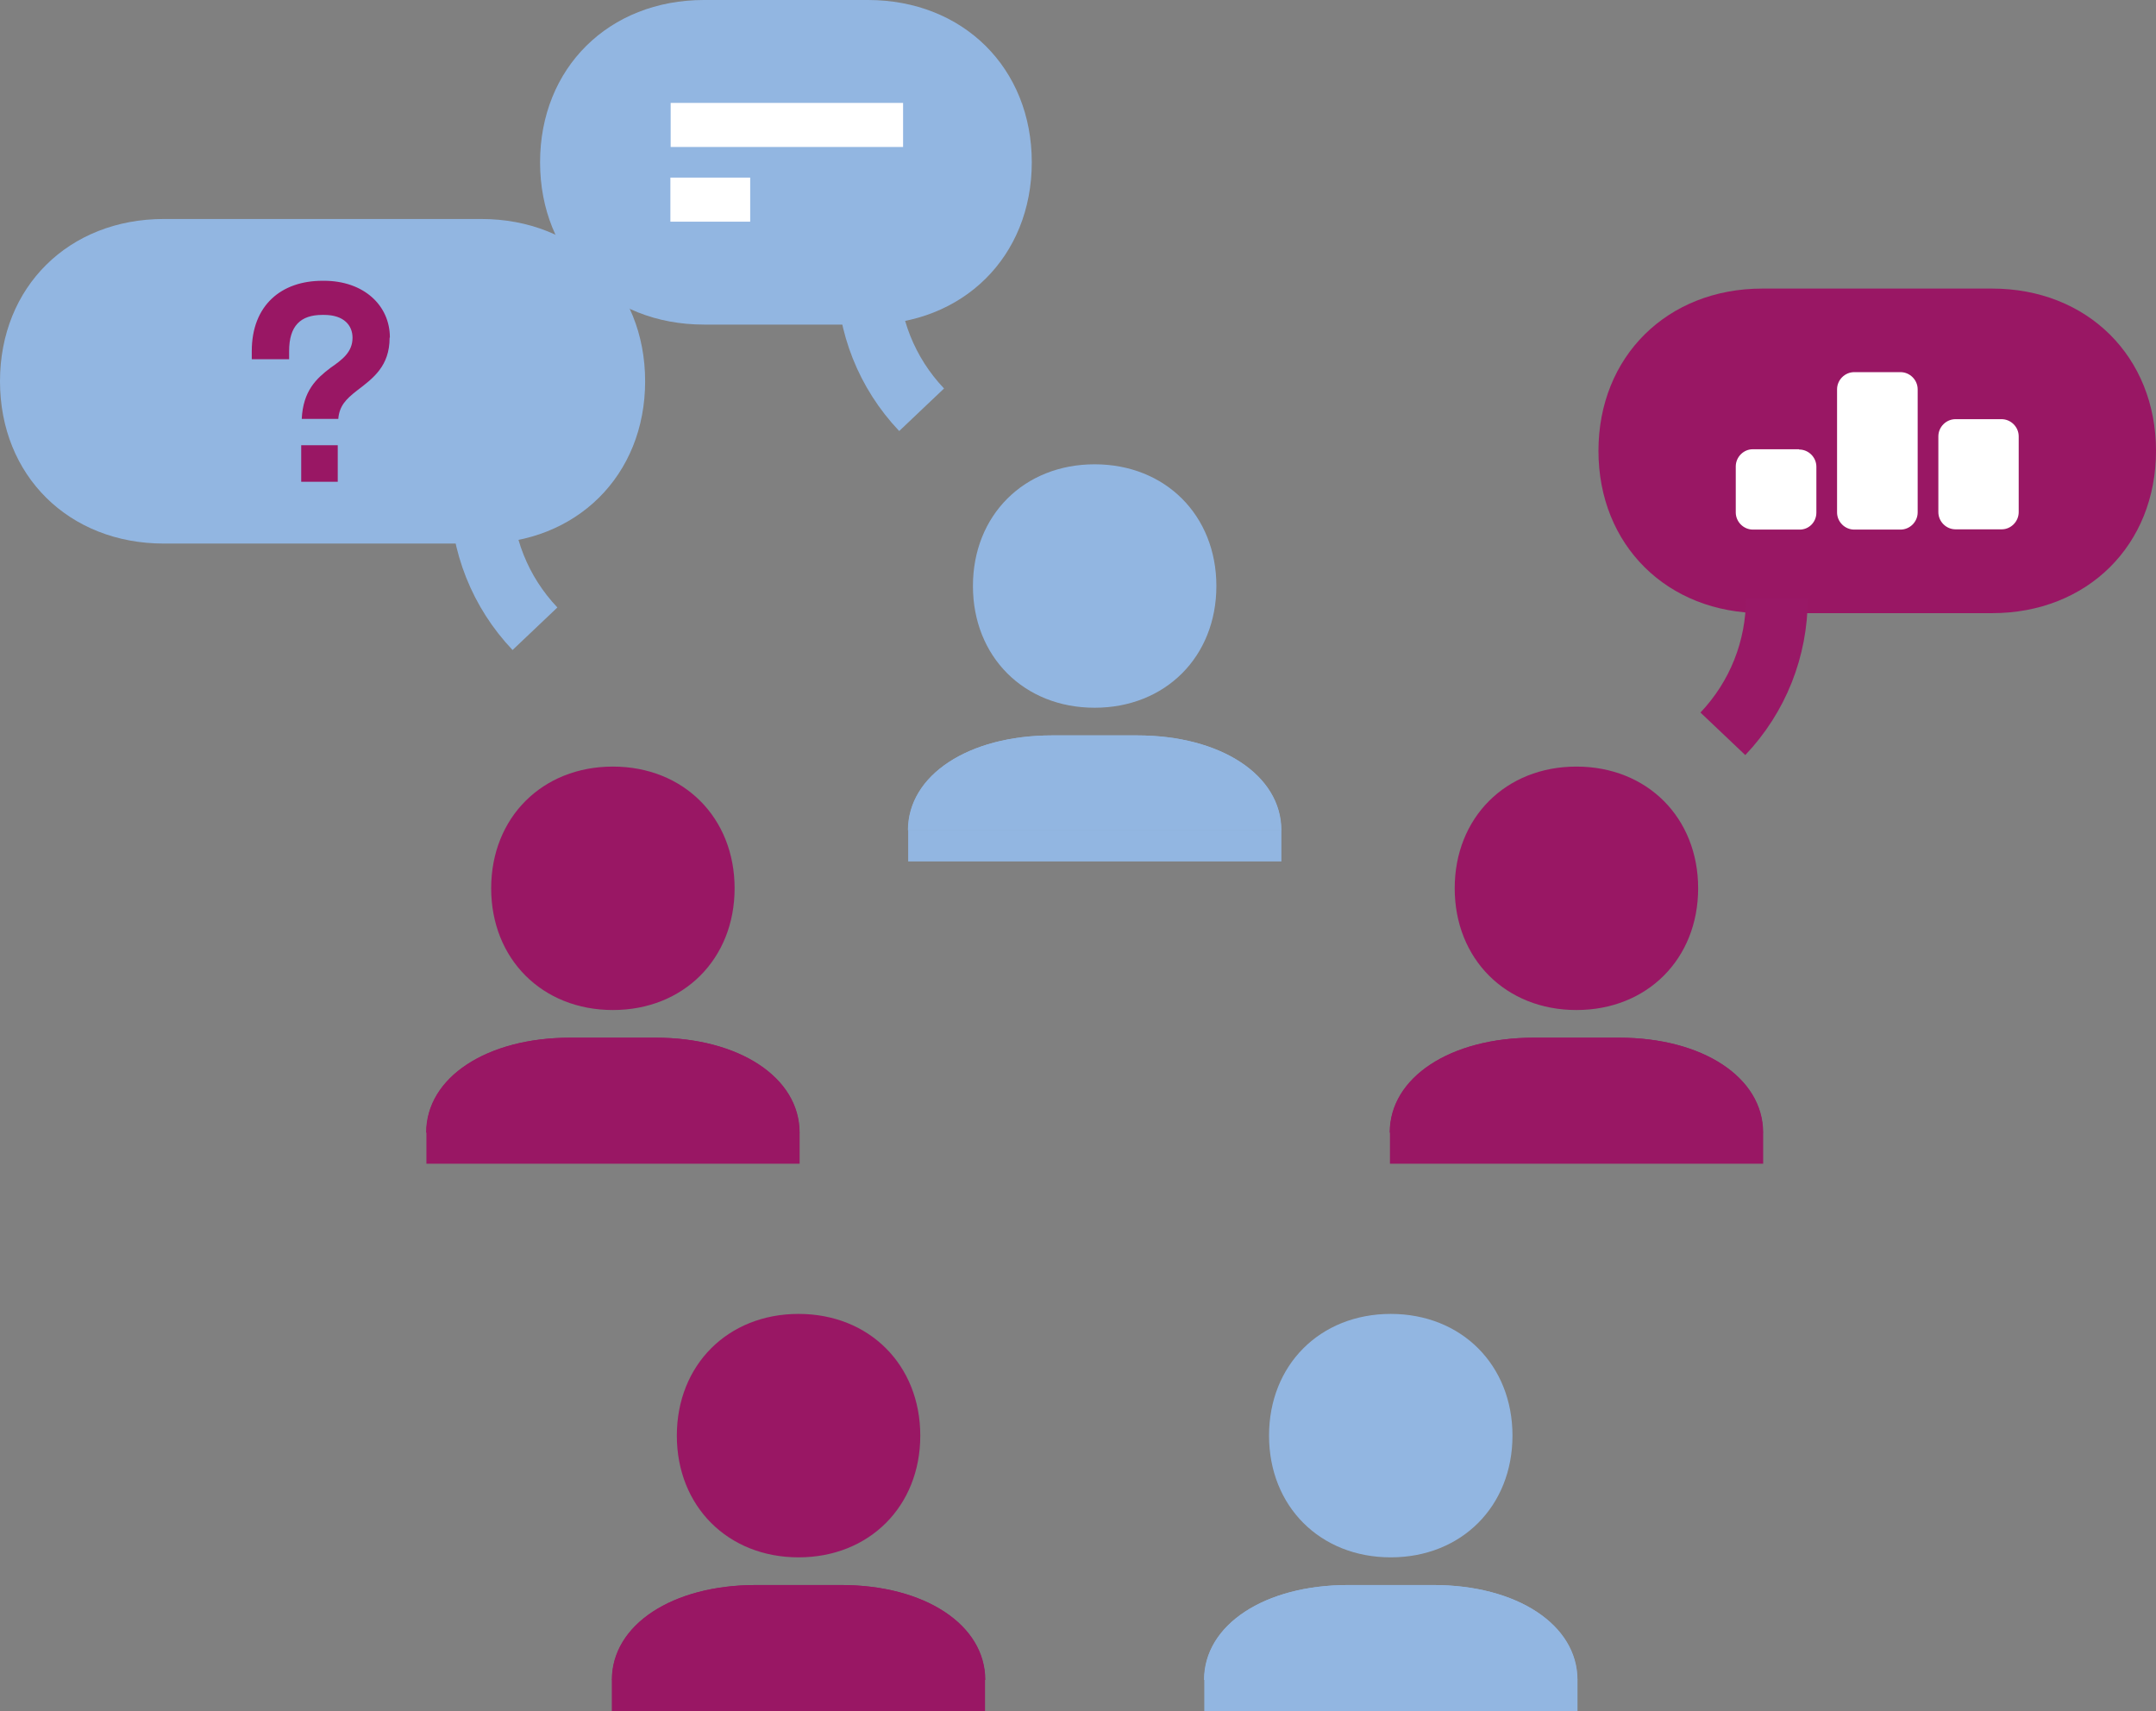 <?xml version="1.0" encoding="UTF-8"?>
<svg id="Ebene_1" data-name="Ebene 1" xmlns="http://www.w3.org/2000/svg" viewBox="0 0 80.24 63.68">
  <rect x="0" y="0" width="80.24" height="63.68" fill="#808080" stroke="none"/>
  <defs>
    <style>
      .cls-1 {
        fill: #92b6e1;
      }

      .cls-2 {
        fill: #991764;
      }

      .cls-3 {
        stroke: #991866;
      }

      .cls-3, .cls-4 {
        fill: none;
        stroke-width: 2.3px;
      }

      .cls-5 {
        fill: #fff;
      }

      .cls-4 {
        stroke: #92b6e1;
      }
    </style>
  </defs>
  <g>
    <path class="cls-1" d="M33.79,30.9h13.89c0-2.05-2.25-3.53-5.36-3.53h-3.17c-3.11,0-5.36,1.48-5.36,3.53"/>
    <path class="cls-1" d="M33.8,30.9h13.89c0-2.05-2.25-3.53-5.36-3.53h-3.17c-3.11,0-5.36,1.48-5.36,3.53"/>
    <path class="cls-1" d="M40.74,26.34c2.63,0,4.53-1.9,4.53-4.53s-1.9-4.53-4.53-4.53-4.53,1.9-4.53,4.53,1.9,4.53,4.53,4.53"/>
  </g>
  <rect class="cls-1" x="33.8" y="30.89" width="13.89" height="1.17"/>
  <g>
    <path class="cls-2" d="M15.86,42.15h13.89c0-2.05-2.25-3.53-5.36-3.53h-3.17c-3.11,0-5.36,1.48-5.36,3.53"/>
    <path class="cls-2" d="M15.87,42.15h13.89c0-2.05-2.25-3.53-5.36-3.53h-3.17c-3.11,0-5.36,1.48-5.36,3.53"/>
    <path class="cls-2" d="M22.81,37.59c2.63,0,4.53-1.9,4.53-4.53s-1.9-4.53-4.53-4.53-4.53,1.9-4.53,4.53,1.9,4.53,4.53,4.53"/>
  </g>
  <rect class="cls-2" x="15.87" y="42.14" width="13.89" height="1.17"/>
  <g>
    <path class="cls-2" d="M51.72,42.15h13.89c0-2.05-2.25-3.53-5.36-3.53h-3.17c-3.11,0-5.36,1.48-5.36,3.53"/>
    <path class="cls-2" d="M51.73,42.15h13.89c0-2.05-2.25-3.53-5.36-3.53h-3.17c-3.11,0-5.36,1.48-5.36,3.53"/>
    <path class="cls-2" d="M58.67,37.59c2.63,0,4.53-1.9,4.53-4.53s-1.9-4.53-4.53-4.53-4.53,1.9-4.53,4.53,1.9,4.53,4.53,4.53"/>
  </g>
  <rect class="cls-2" x="51.73" y="42.14" width="13.89" height="1.17"/>
  <g>
    <path class="cls-2" d="M22.77,62.52h13.89c0-2.05-2.25-3.53-5.36-3.53h-3.17c-3.11,0-5.36,1.48-5.36,3.53"/>
    <path class="cls-2" d="M22.78,62.52h13.89c0-2.05-2.25-3.53-5.36-3.53h-3.17c-3.11,0-5.36,1.48-5.36,3.53"/>
    <path class="cls-2" d="M29.72,57.96c2.63,0,4.53-1.9,4.53-4.53s-1.9-4.53-4.53-4.53-4.53,1.9-4.53,4.53,1.9,4.53,4.53,4.53"/>
  </g>
  <rect class="cls-2" x="22.77" y="62.51" width="13.89" height="1.17"/>
  <g>
    <path class="cls-1" d="M44.81,62.52h13.89c0-2.05-2.25-3.53-5.36-3.53h-3.17c-3.11,0-5.36,1.48-5.36,3.53"/>
    <path class="cls-1" d="M44.82,62.52h13.89c0-2.05-2.25-3.53-5.36-3.53h-3.17c-3.11,0-5.36,1.48-5.36,3.53"/>
    <path class="cls-1" d="M51.76,57.96c2.63,0,4.53-1.9,4.53-4.53s-1.9-4.53-4.53-4.53-4.53,1.9-4.53,4.53,1.9,4.53,4.53,4.53"/>
  </g>
  <rect class="cls-1" x="44.82" y="62.51" width="13.89" height="1.17"/>
  <path class="cls-1" d="M38.4,6.04c0-3.51-2.56-6.04-6.1-6.04h-6.1c-3.54,0-6.1,2.53-6.1,6.04s2.56,6.04,6.1,6.04h6.1c3.54,0,6.1-2.53,6.1-6.04"/>
  <path class="cls-5" d="M33.61,3.83h-8.65v1.64h8.65v-1.64ZM27.92,6.61h-2.97v1.64h2.97v-1.64Z"/>
  <g>
    <path class="cls-4" d="M34.3,15.25c-1.3-1.37-2.01-3.16-2.01-5.05"/>
    <path class="cls-1" d="M24.01,14.19c0-3.51-2.56-6.04-6.1-6.04H6.1c-3.54,0-6.1,2.53-6.1,6.04s2.56,6.04,6.1,6.04h11.81c3.54,0,6.1-2.53,6.1-6.04"/>
    <path class="cls-2" d="M80.24,16.78c0-3.51-2.56-6.04-6.1-6.04h-8.55c-3.54,0-6.1,2.53-6.1,6.04s2.56,6.04,6.1,6.04h8.55c3.54,0,6.1-2.53,6.1-6.04"/>
    <path class="cls-4" d="M19.91,23.4c-1.3-1.37-2.01-3.16-2.01-5.05"/>
    <path class="cls-3" d="M64.12,27.31c1.3-1.37,2.01-3.16,2.01-5.05"/>
    <path class="cls-2" d="M14.51,12.56c0-1.2-.98-2.11-2.45-2.11h-.06c-1.53,0-2.63.91-2.63,2.62v.3h1.39v-.3c0-.95.43-1.35,1.24-1.35h.06c.75,0,1.06.4,1.06.85,0,.54-.39.82-.82,1.12-.53.4-1.02.86-1.07,1.9h1.36c.04-.48.28-.73.69-1.05.62-.47,1.22-.92,1.22-1.97"/>
  </g>
  <rect class="cls-2" x="11.21" y="16.57" width="1.36" height="1.36"/>
  <path class="cls-5" d="M74.49,15.6c.35,0,.64.29.64.64v2.82c0,.35-.29.64-.63.64h-1.72c-.35,0-.64-.29-.64-.64v-2.82c0-.35.29-.64.64-.64h1.72Z"/>
  <path class="cls-5" d="M70.73,13.85c.35,0,.64.29.64.64v4.58c0,.35-.29.64-.64.64h-1.72c-.35,0-.64-.29-.64-.64v-4.58c0-.35.29-.64.64-.64h1.72Z"/>
  <path class="cls-5" d="M66.96,16.73c.35,0,.64.29.64.64v1.71c0,.35-.28.64-.64.63h-1.72c-.35,0-.64-.29-.64-.64v-1.71c0-.35.29-.64.63-.64h1.72Z"/>
</svg>
